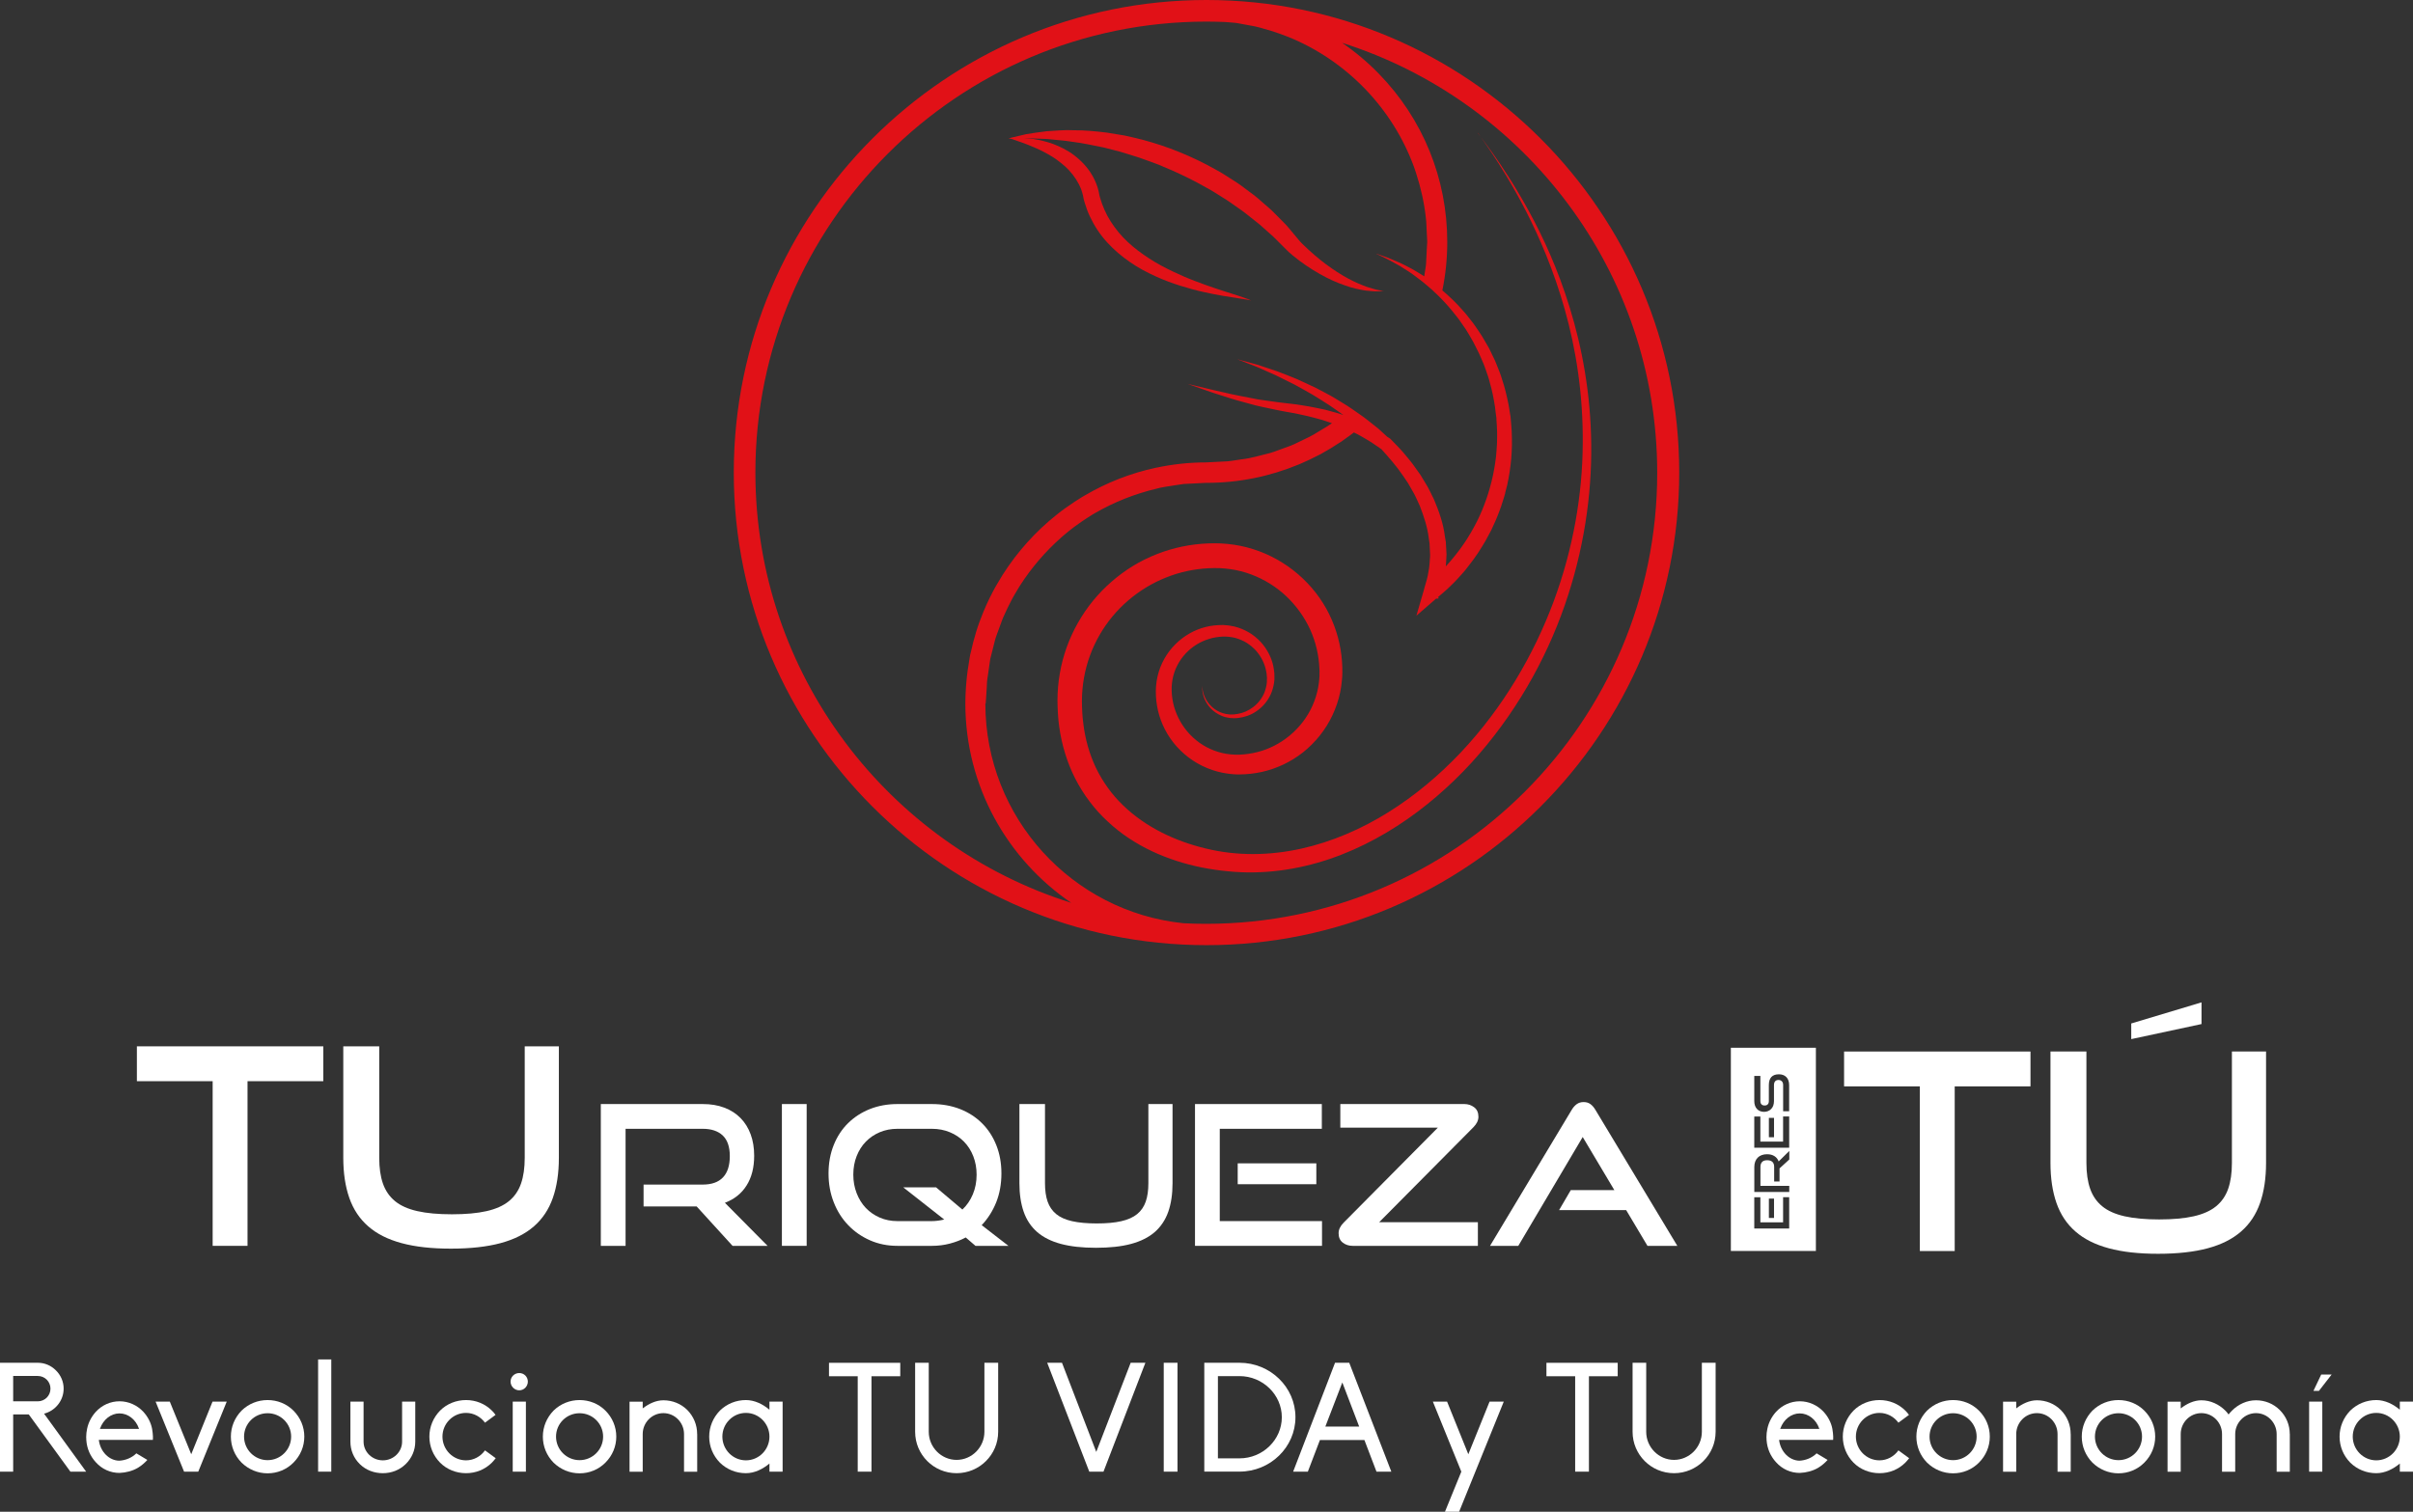 <svg xmlns="http://www.w3.org/2000/svg" id="Capa_1" data-name="Capa 1" viewBox="0 0 535 335.28"><rect x="0" y="0" width="535" height="335.28" fill="#333333" stroke="none"/><defs><style>      .cls-1 {        fill: #e11117;      }      .cls-1, .cls-2 {        stroke-width: 0px;      }      .cls-2 {        fill: #fff;      }    </style></defs><g><g><path class="cls-2" d="M19.1,326.39h-3.49l-9.23-12.69h-3.46v12.69H0v-24.15h8.38c1.52,0,2.95.61,4.03,1.7,1.09,1.08,1.7,2.51,1.7,4.03,0,2.68-1.86,4.92-4.34,5.56l9.33,12.86ZM2.92,310.79h5.46c1.56,0,2.81-1.25,2.81-2.81s-1.25-2.81-2.81-2.81H2.92v5.63Z"></path><path class="cls-2" d="M33.89,319.34h-11.97v.07c.34,2.58,2.27,4.51,4.51,4.55,1.39-.07,2.81-.64,3.8-1.63l2.44,1.46c-.61.67-1.29,1.25-2.07,1.73-1.19.71-2.65,1.09-4.1,1.15-2.04,0-3.9-.85-5.26-2.37-1.22-1.32-1.97-3.02-2.1-4.88-.03-.24-.03-.47-.03-.71,0-.61.07-1.22.2-1.83.3-1.42.98-2.71,1.93-3.76,1.36-1.49,3.26-2.34,5.26-2.34s3.9.85,5.29,2.34c.95,1.05,1.66,2.34,1.93,3.76.24,1.39.2,2.17.17,2.48ZM30.83,316.9l-.03-.07c-.68-2-2.41-3.36-4.31-3.36s-3.59,1.36-4.31,3.36l-.04.07h8.68Z"></path><path class="cls-2" d="M50.27,310.86l-6.31,15.53h-3.15l-6.31-15.53h3.15l4.75,11.67,4.72-11.67h3.15Z"></path><path class="cls-2" d="M67.47,318.62c0,2.17-.85,4.21-2.41,5.77-1.52,1.53-3.56,2.37-5.73,2.37s-4.21-.85-5.77-2.37c-1.53-1.56-2.37-3.6-2.37-5.77s.85-4.2,2.37-5.77c1.56-1.52,3.6-2.34,5.77-2.34s4.21.82,5.73,2.34c1.56,1.56,2.41,3.6,2.41,5.77ZM64.55,318.62c0-2.88-2.34-5.19-5.22-5.19s-5.22,2.31-5.22,5.19,2.34,5.22,5.22,5.22,5.22-2.34,5.22-5.22Z"></path><path class="cls-2" d="M70.53,326.39v-24.89h2.92v24.89h-2.92Z"></path><path class="cls-2" d="M77.69,319.74v-8.88h2.92v8.88c0,2.27,1.9,4.14,4.27,4.14s4.27-1.87,4.27-4.14v-8.88h2.92v8.88c0,1.9-.78,3.67-2.14,4.99-1.36,1.32-3.15,2-5.05,2s-3.73-.67-5.09-2c-1.36-1.32-2.1-3.09-2.1-4.99Z"></path><path class="cls-2" d="M109.91,323.41c-.27.34-.54.67-.85.98-1.53,1.53-3.56,2.34-5.73,2.34s-4.24-.81-5.76-2.34c-1.53-1.56-2.37-3.6-2.37-5.77s.85-4.2,2.37-5.77c1.52-1.52,3.59-2.34,5.76-2.34s4.21.82,5.73,2.34c.31.31.58.61.81.95l-2.34,1.73c-.95-1.29-2.47-2.17-4.21-2.17-2.88,0-5.22,2.37-5.22,5.26s2.34,5.26,5.22,5.26c1.73,0,3.26-.88,4.21-2.21l2.37,1.73Z"></path><path class="cls-2" d="M113.2,306.42c0-1.05.85-1.9,1.93-1.9s1.9.85,1.9,1.9-.85,1.93-1.9,1.93-1.93-.88-1.93-1.93ZM113.68,310.86h2.92v15.53h-2.92v-15.53Z"></path><path class="cls-2" d="M136.64,318.62c0,2.17-.85,4.21-2.41,5.77-1.52,1.53-3.56,2.37-5.73,2.37s-4.21-.85-5.77-2.37c-1.53-1.56-2.37-3.6-2.37-5.77s.85-4.2,2.37-5.77c1.56-1.52,3.6-2.34,5.77-2.34s4.21.82,5.73,2.34c1.56,1.56,2.41,3.6,2.41,5.77ZM133.72,318.62c0-2.88-2.34-5.19-5.22-5.19s-5.22,2.31-5.22,5.19,2.34,5.22,5.22,5.22,5.22-2.34,5.22-5.22Z"></path><path class="cls-2" d="M154.58,318.05v8.35h-2.92v-8.35c0-2.54-2.04-4.64-4.58-4.64s-4.58,2.1-4.58,4.64v8.35h-2.92v-15.53h2.92v1.49c1.32-1.02,2.92-1.8,4.58-1.8,2,0,3.9.75,5.32,2.17,1.39,1.42,2.17,3.29,2.17,5.32Z"></path><path class="cls-2" d="M170.6,310.86h2.92v15.53h-2.92v-1.8c-1.46,1.22-3.29,2.14-5.22,2.14-2.17,0-4.21-.81-5.77-2.34-1.53-1.56-2.37-3.6-2.37-5.77s.85-4.2,2.37-5.77c1.56-1.52,3.6-2.34,5.77-2.34,1.93,0,3.76.91,5.22,2.14v-1.8ZM170.6,318.62c0-2.88-2.34-5.26-5.22-5.26s-5.22,2.37-5.22,5.26,2.34,5.26,5.22,5.26,5.22-2.37,5.22-5.26Z"></path><path class="cls-2" d="M190.17,305.23h-6.37v-2.98h15.8v2.98h-6.38v21.16h-3.05v-21.16Z"></path><path class="cls-2" d="M221.31,302.24v15.3c0,5.09-4.14,9.19-9.22,9.19s-9.19-4.1-9.19-9.19v-15.3h3.02v15.3c0,3.43,2.78,6.24,6.17,6.24s6.17-2.81,6.17-6.24v-15.3h3.05Z"></path><path class="cls-2" d="M235.46,302.24l7.6,19.77,7.63-19.77h3.26l-9.29,24.15h-3.15l-9.33-24.15h3.29Z"></path><path class="cls-2" d="M258.02,302.24h3.05v24.15h-3.05v-24.15Z"></path><path class="cls-2" d="M267.01,302.24h7.8c6.85,0,12.41,5.42,12.41,12.07s-5.56,12.07-12.41,12.07h-7.8v-24.15ZM284.2,314.32c0-4.98-4.21-9.12-9.39-9.12h-4.78v18.24h4.78c5.19,0,9.39-4.14,9.39-9.12Z"></path><path class="cls-2" d="M302.52,319.37h-9.87l-2.68,7.02h-3.26l9.29-24.15h3.15l9.33,24.15h-3.29l-2.68-7.02ZM297.61,306.62l-3.76,9.77h7.5l-3.73-9.77Z"></path><path class="cls-2" d="M323.52,335.28h-3.15l3.63-8.89-6.31-15.53h3.15l4.71,11.67,4.71-11.67h3.15l-9.9,24.42Z"></path><path class="cls-2" d="M349.24,305.23h-6.37v-2.98h15.8v2.98h-6.38v21.16h-3.05v-21.16Z"></path><path class="cls-2" d="M380.38,302.24v15.3c0,5.09-4.14,9.19-9.22,9.19s-9.19-4.1-9.19-9.19v-15.3h3.02v15.3c0,3.43,2.78,6.24,6.17,6.24s6.17-2.81,6.17-6.24v-15.3h3.05Z"></path><path class="cls-2" d="M406.43,319.34h-11.97v.07c.34,2.58,2.27,4.51,4.51,4.55,1.39-.07,2.81-.64,3.8-1.63l2.44,1.46c-.61.67-1.29,1.25-2.07,1.73-1.19.71-2.65,1.09-4.1,1.15-2.04,0-3.9-.85-5.26-2.37-1.22-1.32-1.97-3.02-2.1-4.88-.03-.24-.03-.47-.03-.71,0-.61.07-1.22.2-1.83.3-1.42.98-2.71,1.93-3.76,1.36-1.49,3.26-2.34,5.26-2.34s3.9.85,5.29,2.34c.95,1.05,1.66,2.34,1.93,3.76.24,1.39.2,2.17.17,2.48ZM403.38,316.9l-.03-.07c-.68-2-2.41-3.36-4.31-3.36s-3.59,1.36-4.31,3.36l-.04.07h8.68Z"></path><path class="cls-2" d="M423.29,323.41c-.27.34-.54.67-.85.98-1.53,1.53-3.56,2.34-5.73,2.34s-4.24-.81-5.76-2.34c-1.53-1.56-2.37-3.6-2.37-5.77s.85-4.2,2.37-5.77c1.52-1.52,3.59-2.34,5.76-2.34s4.21.82,5.73,2.34c.31.31.58.61.81.95l-2.34,1.73c-.95-1.29-2.47-2.17-4.21-2.17-2.88,0-5.22,2.37-5.22,5.26s2.34,5.26,5.22,5.26c1.73,0,3.26-.88,4.21-2.21l2.37,1.73Z"></path><path class="cls-2" d="M441.17,318.62c0,2.17-.85,4.21-2.41,5.77-1.52,1.53-3.56,2.37-5.73,2.37s-4.21-.85-5.77-2.37c-1.53-1.56-2.37-3.6-2.37-5.77s.85-4.2,2.37-5.77c1.56-1.52,3.6-2.34,5.77-2.34s4.21.82,5.73,2.34c1.56,1.56,2.41,3.6,2.41,5.77ZM438.25,318.62c0-2.88-2.34-5.19-5.22-5.19s-5.22,2.31-5.22,5.19,2.34,5.22,5.22,5.22,5.22-2.34,5.22-5.22Z"></path><path class="cls-2" d="M459.11,318.05v8.35h-2.92v-8.35c0-2.54-2.04-4.64-4.58-4.64s-4.58,2.1-4.58,4.64v8.35h-2.92v-15.53h2.92v1.49c1.32-1.02,2.92-1.8,4.58-1.8,2,0,3.9.75,5.32,2.17,1.39,1.42,2.17,3.29,2.17,5.32Z"></path><path class="cls-2" d="M477.84,318.62c0,2.17-.85,4.21-2.41,5.77-1.52,1.53-3.56,2.37-5.73,2.37s-4.21-.85-5.77-2.37c-1.53-1.56-2.37-3.6-2.37-5.77s.85-4.2,2.37-5.77c1.56-1.52,3.6-2.34,5.77-2.34s4.21.82,5.73,2.34c1.56,1.56,2.41,3.6,2.41,5.77ZM474.92,318.62c0-2.88-2.34-5.19-5.22-5.19s-5.22,2.31-5.22,5.19,2.34,5.22,5.22,5.22,5.22-2.34,5.22-5.22Z"></path><path class="cls-2" d="M507.69,318.05v8.35h-2.92v-8.35c0-2.54-2.07-4.64-4.58-4.64s-4.61,2.1-4.61,4.64v8.35h-2.92v-8.35c0-2.54-2.04-4.64-4.58-4.64s-4.58,2.1-4.58,4.64v8.35h-2.92v-15.53h2.92v1.49c1.32-1.02,2.92-1.8,4.58-1.8,2,0,3.9.88,5.32,2.3.27.28.51.55.71.85.24-.3.47-.57.75-.85,1.42-1.42,3.32-2.3,5.32-2.3s3.87.75,5.29,2.17c1.42,1.42,2.21,3.29,2.21,5.32Z"></path><path class="cls-2" d="M511.97,310.86h2.92v15.53h-2.92v-15.53ZM514.65,304.85h2.31l-2.82,3.63h-1.22l1.73-3.63Z"></path><path class="cls-2" d="M532.08,310.86h2.92v15.53h-2.92v-1.8c-1.46,1.22-3.29,2.14-5.22,2.14-2.17,0-4.21-.81-5.77-2.34-1.53-1.56-2.37-3.6-2.37-5.77s.85-4.2,2.37-5.77c1.56-1.52,3.6-2.34,5.77-2.34,1.93,0,3.76.91,5.22,2.14v-1.8ZM532.08,318.62c0-2.88-2.34-5.26-5.22-5.26s-5.22,2.37-5.22,5.26,2.34,5.26,5.22,5.26,5.22-2.37,5.22-5.26Z"></path></g><g><g><path class="cls-2" d="M425.66,277.46v-36.52h-16.8v-7.73h41.33v7.73h-16.8v36.52h-7.73Z"></path><path class="cls-2" d="M494.87,233.2h7.55v24.71c0,3.41-.45,6.38-1.34,8.92-.89,2.54-2.29,4.64-4.2,6.3-1.91,1.67-4.37,2.9-7.4,3.72-3.02.81-6.69,1.22-10.99,1.22s-7.9-.4-10.93-1.22c-3.02-.81-5.49-2.05-7.4-3.72-1.91-1.66-3.31-3.76-4.2-6.3-.89-2.54-1.34-5.51-1.34-8.92v-24.71h7.97v24.71c0,2.24.27,4.14.82,5.72.55,1.58,1.44,2.88,2.68,3.9,1.24,1.02,2.89,1.75,4.96,2.22,2.07.47,4.62.7,7.67.7s5.6-.23,7.67-.7c2.07-.47,3.72-1.21,4.96-2.22,1.24-1.02,2.13-2.31,2.68-3.9.55-1.58.82-3.49.82-5.72v-24.71ZM472.53,230.46v-3.47l15.58-4.68v4.81l-15.58,3.34Z"></path></g><g><path class="cls-2" d="M47.15,276.31v-36.52h-16.8v-7.73h41.33v7.73h-16.8v36.52h-7.73Z"></path><path class="cls-2" d="M116.36,232.06h7.55v24.71c0,3.41-.45,6.38-1.34,8.92-.89,2.54-2.29,4.64-4.2,6.3-1.91,1.67-4.37,2.9-7.4,3.72-3.02.81-6.69,1.22-10.99,1.22s-7.9-.4-10.93-1.22c-3.02-.81-5.49-2.05-7.4-3.72-1.91-1.66-3.31-3.76-4.2-6.3-.89-2.54-1.34-5.51-1.34-8.92v-24.71h7.97v24.71c0,2.24.27,4.14.82,5.72.55,1.58,1.44,2.88,2.68,3.9,1.24,1.02,2.89,1.75,4.96,2.22,2.07.47,4.62.7,7.67.7s5.6-.23,7.67-.7c2.07-.47,3.72-1.21,4.96-2.22,1.24-1.02,2.13-2.31,2.68-3.9.55-1.58.82-3.49.82-5.72v-24.71Z"></path></g><g><path class="cls-2" d="M162.42,276.31l-7.96-8.74h-11.77v-4.85h13.11c1.99,0,3.49-.53,4.5-1.6,1.01-1.07,1.51-2.64,1.51-4.71s-.53-3.6-1.58-4.59c-1.05-.98-2.53-1.47-4.43-1.47h-17.1v25.96h-5.49v-31.45h22.58c1.79,0,3.39.26,4.8.8,1.41.53,2.61,1.3,3.59,2.3.98.99,1.73,2.2,2.25,3.61.52,1.41.78,3,.78,4.76,0,2.63-.56,4.82-1.69,6.6-1.12,1.78-2.73,3.05-4.8,3.83l9.47,9.56h-7.79Z"></path><path class="cls-2" d="M173.36,276.31v-31.45h5.49v31.45h-5.49Z"></path><path class="cls-2" d="M216.28,276.31l-2.16-1.86c-1.09.58-2.27,1.03-3.53,1.36-1.25.33-2.57.5-3.96.5h-7.66c-2.19,0-4.22-.41-6.08-1.23-1.86-.82-3.47-1.94-4.84-3.37-1.37-1.43-2.44-3.12-3.2-5.08-.77-1.96-1.15-4.08-1.15-6.36s.38-4.41,1.15-6.32c.76-1.9,1.83-3.53,3.2-4.87,1.37-1.34,2.98-2.38,4.84-3.12,1.86-.73,3.89-1.1,6.08-1.1h7.66c2.28,0,4.36.38,6.25,1.12,1.89.75,3.51,1.8,4.87,3.16,1.36,1.35,2.41,2.98,3.16,4.87.75,1.89,1.12,3.98,1.12,6.25s-.38,4.46-1.15,6.38c-.77,1.92-1.84,3.61-3.22,5.08l5.93,4.59h-7.31ZM200.27,263.33h7.27l5.84,4.93c.98-.92,1.75-2.05,2.31-3.37.56-1.33.84-2.78.84-4.37,0-1.47-.25-2.83-.74-4.09-.49-1.25-1.18-2.33-2.05-3.22-.88-.9-1.93-1.6-3.14-2.1-1.21-.5-2.54-.76-3.98-.76h-7.66c-1.41,0-2.72.26-3.91.76-1.2.51-2.23,1.21-3.09,2.1-.87.89-1.54,1.96-2.03,3.2-.49,1.24-.74,2.61-.74,4.11s.25,2.84.74,4.11c.49,1.27,1.17,2.36,2.03,3.27.87.91,1.9,1.62,3.09,2.14,1.2.52,2.5.78,3.91.78h7.66c.84,0,1.75-.12,2.73-.35l-9.09-7.14Z"></path><path class="cls-2" d="M254.61,244.86h5.36v17.56c0,2.42-.32,4.54-.95,6.34-.64,1.8-1.63,3.29-2.98,4.48-1.36,1.18-3.11,2.06-5.26,2.64-2.15.58-4.75.86-7.81.86s-5.62-.29-7.76-.86c-2.15-.58-3.9-1.46-5.26-2.64-1.35-1.18-2.35-2.68-2.98-4.48-.63-1.8-.95-3.92-.95-6.34v-17.56h5.67v17.56c0,1.59.19,2.94.58,4.07.39,1.12,1.03,2.05,1.9,2.77.88.72,2.05,1.25,3.53,1.58,1.47.33,3.29.5,5.45.5s3.98-.16,5.45-.5c1.47-.33,2.65-.86,3.53-1.58.88-.72,1.51-1.65,1.9-2.77.39-1.13.58-2.48.58-4.07v-17.56Z"></path><path class="cls-2" d="M264.95,276.31v-31.45h28.12v5.49h-22.63v20.47h22.67v5.49h-28.16ZM274.42,262.64v-4.63h17.43v4.63h-17.43Z"></path><path class="cls-2" d="M299.9,276.31c-.84,0-1.57-.24-2.18-.71-.62-.47-.93-1.17-.93-2.1,0-.81.38-1.59,1.12-2.34l20.89-21.07h-21.63v-5.23h27.51c.81,0,1.53.24,2.16.71.63.47.95,1.17.95,2.1,0,.81-.37,1.59-1.12,2.34l-20.89,21.06h21.89v5.24h-27.77Z"></path><path class="cls-2" d="M365.27,276.31l-4.72-7.92h-14.88l2.6-4.45h9.65l-7.01-11.77-14.28,24.14h-6.27l18.08-30.11c.32-.55.69-.98,1.12-1.3.43-.32.95-.48,1.56-.48s1.12.16,1.54.48c.42.32.78.75,1.1,1.3l18.13,30.11h-6.62Z"></path></g><path class="cls-2" d="M383.76,232.38v45.07h18.85v-45.07h-18.85ZM396.7,272.46h-7.75v-6.93h1.35v5.57h5.04v-5.58h1.35v6.94ZM392.19,270.13v-4.3h1.14v4.3h-1.14ZM396.7,257.17l-2.15,1.96v2.9h-1.19v-3.23c0-.49-.13-.86-.39-1.11-.26-.25-.65-.37-1.16-.37s-.89.13-1.13.39c-.24.26-.36.62-.36,1.09v4.21h6.39v1.35h-7.75v-5.56c0-.44.07-.83.2-1.18.13-.35.32-.64.57-.89s.54-.43.89-.55c.35-.13.74-.19,1.17-.19.65,0,1.19.14,1.63.42.44.28.75.67.94,1.18l2.36-2.33v1.92ZM396.7,254.55h-7.75v-6.93h1.35v5.57h5.04v-5.58h1.35v6.94ZM392.19,252.22v-4.3h1.14v4.3h-1.14ZM396.7,246.46h-1.35v-5.81c0-.36-.09-.64-.28-.83-.19-.19-.43-.3-.74-.3-.34,0-.59.1-.76.3-.16.19-.25.47-.25.83v3.56c0,.37-.06.69-.16.99-.11.3-.26.54-.46.75-.19.2-.43.36-.7.47-.27.11-.56.17-.88.17s-.6-.06-.87-.16-.5-.26-.69-.46c-.19-.2-.34-.45-.45-.75-.11-.3-.16-.64-.16-1.02v-5.57h1.35v5.57c0,.32.08.56.25.73.17.17.4.25.7.25s.53-.08.69-.26c.16-.17.24-.41.24-.71v-3.54c0-.8.19-1.4.55-1.8.37-.4.93-.61,1.68-.61.33,0,.63.05.91.15.28.1.52.25.72.45.2.19.36.45.47.75.12.3.17.65.17,1.06v5.81Z"></path></g></g><g><path class="cls-1" d="M327.66,29.51s.28.37.82,1.1c.53.73,1.36,1.78,2.36,3.21,2.02,2.85,4.88,7.1,8.03,12.82,3.15,5.71,6.52,12.94,9.19,21.67,2.68,8.7,4.63,18.93,4.74,30.21.14,11.25-1.63,23.53-5.89,35.77-4.25,12.22-11.1,24.37-20.67,34.88-4.8,5.22-10.29,10.03-16.47,14.02-6.17,3.98-13.06,7.17-20.46,8.88-3.69.86-7.5,1.35-11.34,1.41-1.92.04-3.85-.06-5.77-.25-1.05-.09-1.85-.2-2.84-.34-.98-.14-1.93-.31-2.87-.49-7.53-1.52-15.04-4.71-20.9-10.21-2.94-2.7-5.39-5.98-7.22-9.56-1.81-3.59-2.97-7.48-3.52-11.41l-.18-1.47-.11-1.48c-.04-.49-.06-.98-.07-1.47l-.02-.74v-.37s-.01-.18-.01-.18v-.25s.03-1.39.03-1.39c.02-.48.07-1.03.1-1.53.09-1.03.2-2,.39-2.99.67-3.95,2.05-7.76,4.01-11.21,1.95-3.46,4.5-6.57,7.48-9.15,2.97-2.59,6.37-4.68,10.01-6.09,3.63-1.44,7.49-2.22,11.32-2.38l1.44-.03,1.4.03,1.51.11,1.45.18c1.92.29,3.81.78,5.62,1.46,7.25,2.7,13.14,8.37,16.05,15.18,1.48,3.4,2.26,7.04,2.34,10.64v.67s.01.17.01.17v.22s-.01.31-.01.31l-.02.61-.06.72c-.07.97-.22,1.83-.39,2.73-.37,1.78-.96,3.5-1.72,5.12-1.52,3.24-3.8,6.05-6.51,8.21-2.72,2.15-5.88,3.63-9.14,4.35-1.63.36-3.28.54-4.91.55h-.31s-.2,0-.2,0h-.14s-.55-.03-.55-.03c-.4-.03-.88-.06-1.28-.12-.82-.1-1.63-.26-2.42-.47-3.17-.84-6.03-2.51-8.25-4.71-2.24-2.19-3.83-4.9-4.68-7.75-.43-1.42-.66-2.88-.74-4.32-.04-.7-.03-1.47.02-2.13.06-.79.17-1.47.33-2.18.63-2.81,2.09-5.31,3.99-7.19,1.91-1.89,4.26-3.2,6.7-3.8,1.21-.31,2.45-.43,3.65-.43h.29s.2.02.2.02l.41.03c.26.02.54.04.87.1.64.09,1.22.25,1.78.42,1.12.38,2.17.89,3.09,1.53.92.66,1.74,1.41,2.41,2.25,1.34,1.69,2.18,3.65,2.42,5.58l.09.72.02.72v.35s0,.09,0,.09c0,.11,0,.08,0,.12v.16s-.07.65-.07.65c-.14.99-.4,1.85-.76,2.66-.75,1.61-1.9,2.88-3.19,3.74-1.28.88-2.7,1.32-4.02,1.47-.64.08-1.34.06-1.9,0-.63-.1-1.21-.23-1.72-.46-1.04-.42-1.87-1.04-2.49-1.69-1.23-1.33-1.63-2.7-1.78-3.58-.06-.45-.09-.79-.08-1.02,0-.23,0-.35,0-.35,0,0,.01.12.03.34,0,.23.07.56.16,1,.22.85.72,2.15,1.97,3.31,1.25,1.14,3.28,2.04,5.7,1.55,2.34-.37,4.91-2.07,5.99-4.89.25-.69.43-1.46.49-2.18v-.64s.02-.16.02-.16c0,0,0-.1,0-.04v-.08s-.03-.3-.03-.3l-.05-.61-.11-.6c-.29-1.62-1.09-3.21-2.25-4.53-.59-.66-1.29-1.23-2.06-1.73-.78-.48-1.64-.84-2.54-1.09-.46-.11-.92-.21-1.35-.24-.37-.07-1.13-.06-1.48-.05-.99.05-1.99.2-2.96.51-1.94.58-3.78,1.7-5.23,3.27-1.45,1.56-2.5,3.57-2.89,5.75-.09.54-.16,1.13-.18,1.63-.02.63,0,1.15.05,1.75.11,1.16.34,2.32.74,3.44.78,2.23,2.11,4.33,3.92,6,1.79,1.68,4.06,2.9,6.52,3.47.62.14,1.24.25,1.88.3.32.03.58.04.91.06h.55s.14,0,.14,0c.1,0,.02,0,.08,0h.25c1.32-.05,2.65-.24,3.95-.57,5.19-1.29,9.91-5.1,12.21-10.25.57-1.28,1.01-2.64,1.27-4.03.12-.69.23-1.43.27-2.09l.03-.5v-.61s.01-.31.01-.31c0-.11,0-.03,0-.08v-.14s-.03-.55-.03-.55c-.12-2.96-.81-5.91-2.06-8.65-1.26-2.73-3.06-5.25-5.29-7.36-2.23-2.1-4.91-3.77-7.84-4.85-1.46-.54-2.98-.93-4.54-1.15l-1.17-.14-1.12-.08-1.25-.02-1.21.03c-3.24.16-6.47.83-9.5,2.06-6.08,2.4-11.44,6.94-14.76,12.76-1.67,2.9-2.85,6.1-3.44,9.42-.16.82-.26,1.69-.34,2.49-.03.41-.07.78-.09,1.23l-.04,1.39.02,1.24c0,.43.02.87.05,1.3l.09,1.29.15,1.28c.41,3.42,1.34,6.75,2.81,9.84,1.49,3.06,3.5,5.89,5.99,8.28,4.96,4.81,11.53,7.97,18.42,9.6,6.94,1.69,14.15,1.55,21.05.03,6.9-1.53,13.46-4.4,19.4-8.11,5.94-3.71,11.29-8.24,16-13.21,9.41-9.99,16.22-21.72,20.62-33.54,4.39-11.85,6.37-23.83,6.44-34.88.11-11.07-1.53-21.2-3.99-29.87-2.45-8.69-5.6-15.95-8.56-21.73-2.97-5.78-5.71-10.11-7.64-13-.96-1.46-1.75-2.53-2.26-3.28-.52-.74-.78-1.12-.78-1.12Z"></path><g><path class="cls-1" d="M306.84,64.56s-.37.01-1.05.04c-.68.05-1.7,0-3.01-.16-1.28-.21-2.87-.5-4.58-1.14-1.74-.59-3.64-1.42-5.6-2.55-1.97-1.11-4.01-2.46-6.02-4.13-.25-.22-.51-.44-.76-.65-.22-.21-.3-.28-.42-.4l-.34-.34c-.45-.46-.91-.92-1.38-1.38-.47-.46-.93-.95-1.41-1.4-.48-.43-.96-.86-1.45-1.29-.49-.43-.97-.87-1.47-1.31-.51-.43-1.06-.84-1.59-1.27-1.07-.85-2.14-1.72-3.29-2.49-1.14-.8-2.27-1.63-3.48-2.35-1.2-.74-2.37-1.54-3.63-2.18-2.45-1.41-4.99-2.65-7.54-3.79-.64-.27-1.28-.54-1.92-.81-.63-.28-1.26-.55-1.91-.77-1.29-.45-2.55-.96-3.81-1.36-1.27-.39-2.52-.78-3.75-1.16-1.24-.32-2.46-.63-3.64-.94-2.4-.48-4.67-.99-6.8-1.25-1.06-.16-2.08-.31-3.06-.38-.98-.09-1.91-.18-2.78-.27-1.76-.07-3.3-.13-4.56-.18-2.53.07-4.02.06-4.02.06,0,0,1.41-.38,3.93-.95,1.27-.2,2.82-.46,4.62-.66,1.8-.09,3.85-.33,6.07-.21,2.24-.02,4.65.21,7.2.52,1.27.21,2.57.42,3.9.64,1.32.26,2.66.62,4.02.94,2.71.74,5.48,1.62,8.21,2.75,2.74,1.11,5.45,2.41,8.06,3.89,1.33.7,2.57,1.55,3.84,2.35,1.28.77,2.45,1.7,3.64,2.58.58.45,1.2.86,1.75,1.35.55.48,1.11.96,1.65,1.44.55.48,1.1.94,1.62,1.43.51.52,1.02,1.03,1.53,1.54.5.51,1,1.01,1.49,1.51.48.5.87,1.02,1.3,1.52.42.51.84,1.01,1.25,1.5l.55.66.62.64c1.72,1.68,3.47,3.19,5.17,4.46,1.71,1.26,3.35,2.33,4.88,3.14,1.52.83,2.92,1.41,4.11,1.85,1.18.36,2.14.68,2.83.77.67.14,1.03.22,1.03.22Z"></path><path class="cls-1" d="M223.76,30.62s.27-.01.78-.04c.51-.04,1.25-.03,2.22,0,.96.06,2.13.17,3.46.44,1.32.28,2.84.66,4.4,1.37,1.57.68,3.22,1.65,4.72,3.04,1.51,1.36,2.88,3.15,3.72,5.31.21.54.4,1.1.53,1.7l.09.46.04.24.02.13c.04.19-.06-.3-.03-.14l.2.75c.25.87.58,1.78.97,2.66.77,1.77,1.86,3.43,3.12,4.97,1.27,1.53,2.77,2.91,4.37,4.12,1.61,1.21,3.29,2.3,5,3.23,1.72.93,3.44,1.73,5.1,2.46,1.66.72,3.28,1.3,4.78,1.86,3,1.07,5.57,1.85,7.36,2.43.89.3,1.6.54,2.07.72.47.19.71.31.71.31,0,0-.26-.07-.75-.16-.49-.09-1.22-.21-2.15-.34-1.86-.28-4.52-.67-7.69-1.39-1.59-.34-3.29-.82-5.08-1.37-1.79-.56-3.66-1.25-5.54-2.11-1.88-.86-3.8-1.86-5.61-3.12-1.82-1.25-3.57-2.72-5.11-4.41-1.55-1.69-2.84-3.65-3.81-5.72-.49-1.04-.87-2.09-1.2-3.21l-.2-.75-.1-.53-.06-.29c-.1-.4-.22-.81-.36-1.2-.61-1.6-1.57-3.03-2.68-4.24-.55-.61-1.16-1.15-1.79-1.64-.61-.51-1.25-.95-1.88-1.36-1.28-.79-2.54-1.45-3.71-1.95-.58-.26-1.13-.49-1.65-.7-.52-.2-1.01-.38-1.44-.54-.87-.32-1.58-.56-2.07-.72-.48-.17-.74-.26-.74-.26Z"></path></g><path class="cls-1" d="M267.5,0c-57.79,0-104.81,47.02-104.81,104.81s47.02,104.81,104.81,104.81,104.81-47.02,104.81-104.81S325.29,0,267.5,0ZM167.48,104.81c0-55.15,44.87-100.02,100.02-100.02,1.38,0,2.76.04,4.12.09l1.27.1c.62.06,1.27.09,1.83.22l3.46.64c.16.02.33.07.49.11.27.06.54.14.82.21.14.04.29.09.43.13l1.73.49c1.37.43,2.73.91,4.07,1.44,12.83,5.23,23.03,15.78,27.79,28.82.03.1.07.2.1.3.12.34.23.69.35,1.03,1.04,3.2,1.79,6.48,2.16,9.81.16,1.17.14,2.35.22,3.5l.09,1.75s0,.02,0,.03c0,.03,0,.06,0,.1v.21s-.03.46-.03.46l-.05.91c-.06,1.11-.11,2.21-.17,3.32-.02.2-.04.4-.06.6-.11.74-.23,1.48-.35,2.23-.09-.06-.16-.11-.25-.17-.83-.5-1.64-1.03-2.49-1.49-.86-.44-1.7-.91-2.58-1.32-.85-.36-1.69-.73-2.54-1.07-.04-.02-.09-.04-.12-.06l-2.72-.95.15.07h.01s-.16-.05-.16-.05c1.11.51,2.21,1.04,3.28,1.61l.07.04.15.09.07.03,1.32.74.08.04s.1.05.15.08c.06.04.12.07.19.11.57.34,1.13.69,1.68,1.06.16.11.34.22.51.33.2.13.39.27.58.4.19.14.38.29.57.42.37.29.75.57,1.13.85.24.18.48.37.71.56.53.43,1.04.87,1.55,1.31.09.08.18.15.27.23.59.53,1.16,1.07,1.71,1.62.11.11.21.21.32.33l.05.05c1.2,1.22,2.31,2.51,3.35,3.85.61.71,1.11,1.5,1.65,2.27.56.75,1.02,1.56,1.49,2.36.5.79.92,1.62,1.33,2.46l.62,1.24.56,1.27.55,1.28c.17.43.31.87.47,1.31.3.87.62,1.74.83,2.64.53,1.8.86,3.53,1.15,5.38l.17,1.43.1.71.05.35v.07s0,.06,0,.06v.17c.06.92.13,1.84.15,2.76,0,.92.02,1.84-.03,2.76-.08.92-.1,1.84-.21,2.76-.22,1.82-.53,3.64-.97,5.41-.44,1.78-.97,3.54-1.64,5.26-.33.85-.66,1.7-1.06,2.53l-.52,1.1s-.04.08-.06.11c-.01.02-.02.04-.03.06l-.63,1.19c-.42.81-.9,1.59-1.39,2.37-.46.79-1.02,1.53-1.54,2.28-1.02,1.4-2.12,2.73-3.28,4.01,0,0,0,0,0,0,0,0,0,0,0,0,.07-.87.1-1.75.15-2.61l-.11-1.99-.03-.5v-.25c-.03-.21-.02-.08-.03-.13v-.03s-.02-.07-.02-.07l-.02-.13-.17-1.05c-.35-2.82-1.32-5.5-2.4-8.07-.64-1.24-1.18-2.54-1.94-3.7l-1.08-1.78-1.21-1.69c-.77-1.15-1.7-2.17-2.57-3.24-.89-1.05-1.89-1.99-2.83-2.99l-.09-.09-.06-.04-.61-.39c-.06-.06-.13-.12-.18-.17l-1.75-1.6-1.86-1.48c-.14-.12-.3-.24-.45-.36,0,0-.02,0-.03-.02-1.07-.86-2.23-1.61-3.34-2.4-.13-.1-.27-.19-.41-.28-.51-.35-1.03-.69-1.57-1.01l-2.01-1.23c-1.34-.81-2.76-1.5-4.13-2.24-1.41-.69-2.84-1.32-4.25-1.98-1.45-.6-2.9-1.16-4.36-1.72l-4.43-1.48-4.49-1.22,4.34,1.69,4.23,1.87,4.14,2.06c1.34.75,2.7,1.47,4.02,2.25,1.29.82,2.61,1.6,3.89,2.45l1.88,1.31c.34.23.66.46.99.7,0,0-.02.02-.03.02,0,0,0,0,0,0-.1-.04-.2-.07-.3-.1-.94-.34-1.91-.55-2.85-.83-.95-.29-1.92-.43-2.88-.65-.96-.22-1.93-.36-2.9-.52l-1.45-.23-1.44-.17c-.94-.12-1.95-.21-2.88-.35l-2.83-.39c-.95-.11-1.89-.29-2.83-.49l-2.83-.55c-.95-.16-1.88-.41-2.82-.61l-2.82-.64-5.63-1.35c1.82.64,3.64,1.3,5.47,1.92l2.76.88c.92.29,1.84.61,2.78.86l2.81.77c.93.26,1.87.52,2.83.7l2.87.61c.97.21,1.87.37,2.84.54l1.42.25,1.39.3c.92.21,1.85.38,2.76.65.91.27,1.84.46,2.72.78.45.16.91.31,1.37.46h0c-.36.26-.73.5-1.1.74-.23.14-.47.28-.7.42-.79.47-1.57.96-2.36,1.42-.29.16-.58.32-.87.47-.86.41-1.72.82-2.57,1.24-.24.11-.48.23-.72.35-.26.11-.52.22-.78.33l-1.53.56c-1.03.35-2.03.79-3.07,1.08-2.11.5-4.17,1.18-6.3,1.4-1.06.14-2.12.36-3.18.45-1.06.06-2.13.11-3.18.16-.53.03-1.05.05-1.57.08-3.79,0-7.49.42-11.05,1.18-.01,0-.03,0-.04,0-5.63,1.21-10.93,3.3-15.76,6.14-.19.11-.39.22-.58.33-.59.35-1.16.72-1.73,1.1-.67.44-1.32.89-1.96,1.35-.33.24-.67.48-1,.73-.33.25-.66.51-.98.77-4.68,3.72-8.72,8.21-11.94,13.27-.05.08-.1.16-.15.24-.43.69-.85,1.38-1.25,2.09-.11.18-.22.37-.32.55-.39.7-.75,1.41-1.11,2.13-.09.19-.19.38-.28.57-.39.81-.75,1.63-1.1,2.46,0,.02-.02.04-.03.06-.02.04-.03.08-.05.12-.63,1.53-1.2,3.08-1.69,4.68,0,.01,0,.02,0,.03-.42,1.36-.77,2.75-1.08,4.15l-.18.7-.23,1.4s0,.02,0,.03c-.12.69-.23,1.38-.33,2.08-.07.46-.12.91-.17,1.37-.04.38-.08.76-.11,1.14-.04.46-.08.92-.11,1.38-.07,1.13-.12,2.26-.12,3.4,0,18.37,9.33,34.6,23.48,44.23-40.55-12.77-70.03-50.72-70.03-95.42ZM218.55,156c0-.05,0-.11,0-.16l.02-.24.05-.62c.05-.83.11-1.67.16-2.51l.06-1.26c.02-.42.11-.83.17-1.25.12-.84.24-1.69.36-2.55l.19-1.28.32-1.26c.21-.84.43-1.69.64-2.55.02-.11.06-.22.09-.34.05-.16.09-.33.14-.5,0-.03.02-.06.03-.08.05-.16.11-.31.16-.47.14-.38.28-.76.42-1.14.26-.71.53-1.44.79-2.16.08-.19.15-.38.22-.57.12-.28.25-.56.38-.84.41-.92.84-1.82,1.31-2.71.16-.31.31-.61.48-.92.16-.28.32-.56.48-.84.31-.54.63-1.08.96-1.61.07-.12.15-.24.23-.36,2.47-3.84,5.53-7.43,9.1-10.59.56-.5,1.15-.98,1.74-1.46.33-.26.66-.53,1-.78.24-.18.49-.36.73-.53.72-.53,1.46-1.03,2.22-1.52.42-.27.84-.55,1.27-.81.19-.12.39-.22.58-.33,4.18-2.42,8.8-4.25,13.65-5.4.25-.08.49-.14.74-.19,0,0,.01,0,.02,0,.75-.17,1.49-.26,2.24-.38,1-.15,1.98-.33,3.01-.46.02,0,.05,0,.08,0,1.57-.08,3.15-.16,4.73-.24.06,0,.12,0,.18,0,7.23,0,14.12-1.45,20.41-4.06l.05-.02c.11-.04.22-.1.33-.14,1.44-.61,2.85-1.28,4.23-2.01.1-.05.21-.1.31-.15.06-.03.12-.07.18-.11,1.34-.73,2.64-1.52,3.9-2.36.19-.12.38-.23.56-.35l.56-.41c.73-.51,1.45-1.03,2.15-1.57.51.25,1.02.5,1.51.78.8.48,1.62.93,2.4,1.43l2.18,1.49c1.71,1.89,3.4,3.81,4.81,5.91l1.08,1.59.95,1.66c.68,1.08,1.13,2.27,1.68,3.41.91,2.35,1.71,4.75,2,7.23l.14.92.02.12v.06s.01.03.01.03v.18s.03.5.03.5l.09,2c-.11,1.19-.09,2.35-.37,3.58-.15,1.23-.56,2.4-.89,3.58v.03c0-.42,0-.27-.01.05h0s-1.77,6.09-1.77,6.09l4.36-3.78h.01c.5.03.76-.06.41-.33l.02-.02.09-.08.19-.16.38-.33.76-.65c.5-.41,1.01-.92,1.52-1.42,1.05-.97,1.94-2.03,2.87-3.06.12-.15.24-.31.37-.46.01-.01.02-.03.03-.04.09-.11.17-.21.25-.32,0,0,0-.01.01-.02.29-.37.58-.74.86-1.11.02-.02.04-.05.05-.07.05-.06.1-.11.13-.17.15-.18.29-.37.42-.56.04-.05.08-.11.11-.16.1-.13.18-.26.27-.39,0,0,0,0,0,0,0,0,0,0,0,0,.2-.27.39-.55.58-.82t0-.02c.19-.29.38-.58.56-.88.09-.12.16-.24.23-.36.2-.32.39-.64.58-.96.09-.15.18-.3.28-.46.17-.32.34-.65.52-.97.04-.07.07-.14.11-.21l.44-.82.26-.5.11-.26.51-1.1c.12-.26.24-.53.35-.79.14-.33.28-.65.4-.98.13-.33.26-.66.38-.99.08-.22.16-.43.23-.64.04-.1.08-.2.12-.31.16-.51.32-1.01.48-1.52.02-.07.04-.14.07-.21.02-.08.05-.14.07-.22.11-.34.2-.69.3-1.03,0-.02,0-.04,0-.05,0-.02,0-.03,0-.05.16-.56.31-1.14.44-1.7.43-1.94.72-3.92.9-5.9.1-.99.1-1.98.15-2.98.02-1-.03-1.98-.05-2.98-.05-.99-.15-1.97-.23-2.97l-.02-.18-.02-.14v-.1s-.07-.35-.07-.35l-.11-.71-.23-1.42c-.38-1.92-.85-3.94-1.48-5.77-.27-.96-.65-1.87-1.02-2.79-.19-.46-.35-.92-.56-1.37l-.64-1.33-.64-1.34-.74-1.27c-.49-.86-.98-1.7-1.55-2.51-.56-.81-1.09-1.64-1.71-2.39-.61-.77-1.19-1.56-1.87-2.27-1.27-1.48-2.69-2.83-4.17-4.12-.11-.09-.21-.18-.32-.27.72-3.48,1.09-7.07,1.09-10.75,0-14.04-5.4-27.3-15.21-37.35-2.5-2.57-5.22-4.84-8.11-6.81,40.46,12.82,69.87,50.72,69.87,95.37,0,55.15-44.87,100.02-100.02,100.02-1.68,0-3.36-.04-5.02-.13-24.64-2.52-43.92-23.4-43.92-48.7Z"></path></g></svg>